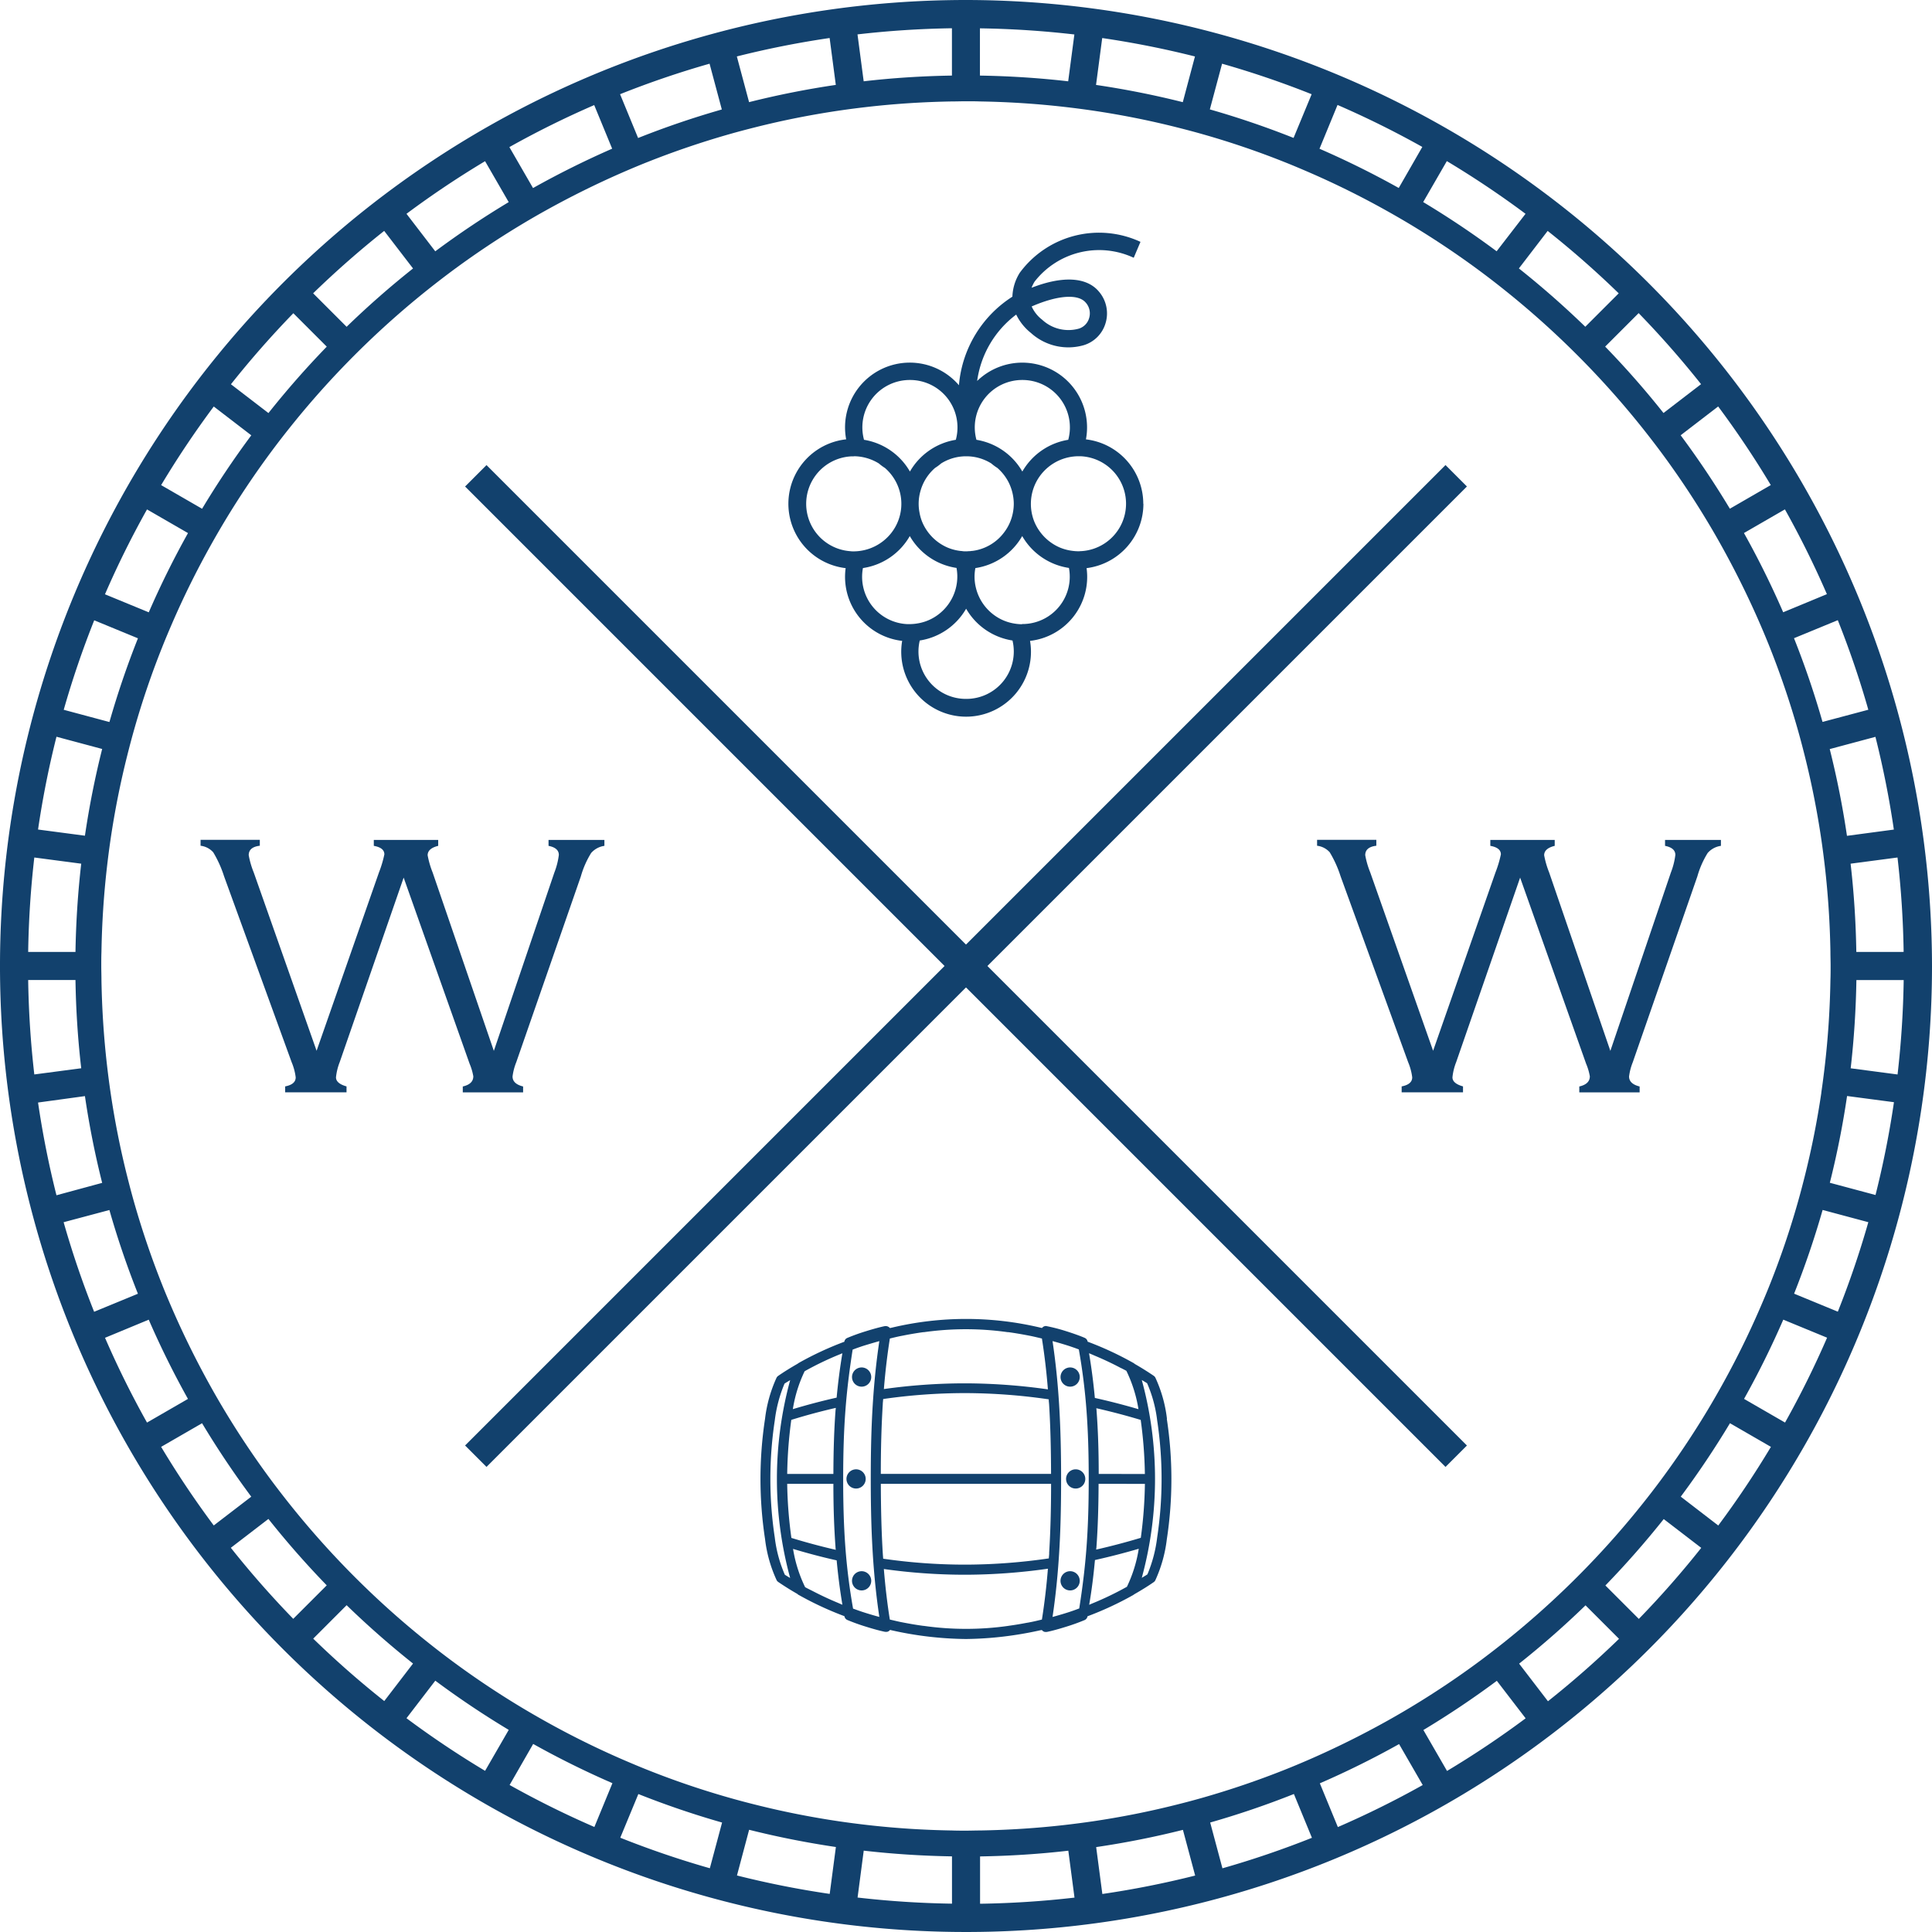 <svg xmlns="http://www.w3.org/2000/svg" width="75" height="75" viewBox="0 0 75 75">
  <g id="Group_1555" data-name="Group 1555" transform="translate(-26.306)">
    <g id="Group_1556" data-name="Group 1556" transform="translate(26.306)">
      <path id="Path_1036" data-name="Path 1036" d="M216.008,0a37.5,37.5,0,1,0,37.5,37.5A37.542,37.542,0,0,0,216.008,0m36.164,41.711-1.821-.24q.194-1.69.222-3.426h1.836a36.622,36.622,0,0,1-.238,3.666m-2.959.711q-.243,1.646-.643,3.238c-.089.353-.181.705-.281,1.054q-.456,1.6-1.064,3.126c-.134.339-.276.674-.421,1.007q-.661,1.519-1.465,2.958-.266.477-.546.944-.852,1.417-1.837,2.742-.326.438-.666.864-1.028,1.293-2.178,2.479-.379.392-.771.771-1.185,1.147-2.479,2.177-.427.339-.864.666-1.322.984-2.742,1.837-.467.281-.944.546-1.438.8-2.958,1.465c-.333.145-.668.286-1.007.42q-1.528.606-3.126,1.064c-.349.1-.7.193-1.054.281q-1.591.4-3.238.643-.538.079-1.082.141-1.625.186-3.295.214c-.182,0-.363.007-.545.007s-.364,0-.546-.007q-1.668-.027-3.294-.214-.544-.062-1.082-.141-1.647-.243-3.239-.643c-.354-.088-.705-.181-1.054-.281q-1.6-.456-3.126-1.064c-.339-.134-.673-.276-1.007-.42q-1.519-.661-2.958-1.465-.477-.266-.944-.546-1.417-.852-2.742-1.837-.438-.326-.864-.666-1.293-1.028-2.479-2.178-.392-.379-.771-.771-1.147-1.185-2.177-2.479-.339-.427-.666-.864-.984-1.323-1.837-2.742-.281-.467-.546-.944-.8-1.437-1.465-2.958c-.145-.333-.286-.668-.42-1.007q-.606-1.528-1.064-3.126c-.1-.349-.192-.7-.281-1.054q-.4-1.591-.643-3.239-.079-.538-.141-1.082-.186-1.625-.214-3.294c0-.182-.007-.363-.007-.546s0-.364.007-.545q.027-1.668.214-3.295.062-.543.141-1.082.243-1.646.644-3.238c.089-.354.181-.705.281-1.054q.456-1.6,1.064-3.126c.134-.339.276-.674.42-1.007q.661-1.519,1.465-2.958.266-.477.546-.944.852-1.417,1.837-2.742.326-.438.666-.864,1.028-1.293,2.177-2.479.379-.392.771-.771,1.185-1.148,2.479-2.178.427-.339.864-.666,1.323-.984,2.742-1.837.467-.281.944-.546,1.438-.8,2.958-1.465c.333-.145.668-.286,1.007-.42q1.528-.606,3.126-1.064c.349-.1.7-.192,1.054-.281q1.591-.4,3.238-.643.538-.079,1.082-.141,1.625-.186,3.294-.214c.182,0,.363-.007.546-.007s.364,0,.545.007q1.668.027,3.295.214.543.062,1.082.141,1.646.243,3.238.643c.353.089.705.181,1.054.281q1.6.456,3.126,1.064c.339.134.673.276,1.006.42q1.519.661,2.958,1.465.477.266.944.546,1.418.853,2.742,1.837.438.326.864.666,1.293,1.028,2.479,2.177.392.38.771.771,1.148,1.185,2.178,2.479.339.427.666.864.984,1.322,1.837,2.742.281.467.546.944.8,1.437,1.465,2.958c.145.333.286.668.42,1.007q.606,1.528,1.064,3.126c.1.349.192.7.281,1.054q.4,1.591.643,3.239.079.538.141,1.082.186,1.625.214,3.294c0,.182.007.363.007.545s0,.364-.007.546q-.027,1.668-.214,3.295-.062.544-.141,1.082m-69.608-4.376h1.836q.027,1.735.223,3.426l-1.821.24a36.6,36.6,0,0,1-.238-3.665m.238-4.757,1.821.24q-.194,1.69-.223,3.426h-1.836a36.608,36.608,0,0,1,.238-3.666m70.73,3.666q-.027-1.735-.222-3.426l1.821-.24a36.613,36.613,0,0,1,.238,3.665Zm-.363-4.507a34.32,34.32,0,0,0-.669-3.368l1.774-.475a36.142,36.142,0,0,1,.715,3.6Zm-.949-4.422q-.474-1.66-1.107-3.25l1.7-.7a36.036,36.036,0,0,1,1.185,3.477Zm-1.527-4.257q-.687-1.58-1.523-3.076l1.59-.918a36.309,36.309,0,0,1,1.63,3.291Zm-2.07-4.02q-.886-1.474-1.91-2.851l1.456-1.118a36.567,36.567,0,0,1,2.043,3.051Zm-2.576-3.715q-1.068-1.345-2.265-2.578l1.3-1.3q1.279,1.317,2.423,2.758Zm-3.036-3.349q-1.232-1.194-2.578-2.264l1.117-1.456q1.44,1.142,2.758,2.423Zm-3.442-2.93q-1.375-1.023-2.851-1.91l.918-1.59A36.581,36.581,0,0,1,237.729,8.3Zm-3.8-2.457q-1.495-.835-3.076-1.523l.7-1.7a36.319,36.319,0,0,1,3.291,1.63Zm-4.083-1.943a34.253,34.253,0,0,0-3.25-1.107l.475-1.774a36.094,36.094,0,0,1,3.477,1.185Zm-4.3-1.388a34.266,34.266,0,0,0-3.368-.669l.24-1.82a36.168,36.168,0,0,1,3.6.715Zm-4.449-.81q-1.69-.194-3.426-.222V1.1a36.552,36.552,0,0,1,3.666.238ZM215.462,1.1V2.934q-1.735.027-3.426.222l-.24-1.821a36.61,36.61,0,0,1,3.665-.238m-4.747.379.24,1.82a34.264,34.264,0,0,0-3.367.669l-.475-1.774a36.108,36.108,0,0,1,3.6-.715m-4.658,1,.475,1.774a34.3,34.3,0,0,0-3.25,1.107l-.7-1.7a36.053,36.053,0,0,1,3.477-1.185m-4.484,1.6.7,1.7Q200.7,6.46,199.2,7.3l-.918-1.59a36.264,36.264,0,0,1,3.291-1.63m-4.235,2.176.918,1.59q-1.474.886-2.851,1.91L194.288,8.3a36.476,36.476,0,0,1,3.051-2.043m-3.915,2.709,1.118,1.456q-1.345,1.068-2.578,2.264l-1.3-1.3q1.317-1.279,2.758-2.423m-3.529,3.194,1.3,1.3q-1.194,1.232-2.264,2.578l-1.456-1.118a36.708,36.708,0,0,1,2.423-2.758m-3.089,3.622,1.456,1.118q-1.023,1.375-1.91,2.851l-1.59-.918a36.486,36.486,0,0,1,2.043-3.051m-2.59,3.995,1.59.918q-.835,1.494-1.523,3.076l-1.7-.7a36.34,36.34,0,0,1,1.63-3.291m-2.05,4.3,1.7.7a34.252,34.252,0,0,0-1.107,3.25l-1.774-.475a36.125,36.125,0,0,1,1.185-3.477M180.7,28.6l1.774.475q-.416,1.654-.669,3.367l-1.82-.24a36.107,36.107,0,0,1,.715-3.6m1.105,13.949q.252,1.712.669,3.368L180.7,46.4a36.171,36.171,0,0,1-.715-3.6Zm.95,4.422a34.268,34.268,0,0,0,1.107,3.25l-1.7.7a36.093,36.093,0,0,1-1.184-3.477Zm1.527,4.257q.687,1.58,1.523,3.076l-1.59.918a36.236,36.236,0,0,1-1.63-3.291Zm2.07,4.02q.886,1.474,1.91,2.851l-1.456,1.117a36.517,36.517,0,0,1-2.043-3.051Zm2.576,3.715q1.068,1.345,2.264,2.578l-1.3,1.3a36.708,36.708,0,0,1-2.423-2.758Zm3.036,3.349q1.232,1.194,2.578,2.265l-1.117,1.456q-1.44-1.142-2.758-2.423Zm3.442,2.93q1.375,1.023,2.851,1.91l-.918,1.59a36.506,36.506,0,0,1-3.051-2.043Zm3.8,2.456q1.494.835,3.076,1.523l-.7,1.7a36.322,36.322,0,0,1-3.291-1.63Zm4.083,1.944a34.294,34.294,0,0,0,3.25,1.107l-.475,1.774a36,36,0,0,1-3.477-1.185Zm4.3,1.388q1.654.415,3.368.669l-.24,1.82a36.174,36.174,0,0,1-3.6-.715Zm4.449.81q1.69.194,3.426.222V73.9a36.6,36.6,0,0,1-3.665-.238Zm4.516,2.058V72.066q1.735-.027,3.426-.222l.24,1.821a36.6,36.6,0,0,1-3.666.238m4.747-.379-.24-1.82q1.712-.252,3.368-.669l.475,1.774a36.109,36.109,0,0,1-3.6.715m4.658-1-.475-1.774a34.264,34.264,0,0,0,3.25-1.107l.7,1.7a36.151,36.151,0,0,1-3.477,1.185m4.484-1.6-.7-1.7q1.581-.687,3.076-1.523l.918,1.59a36.294,36.294,0,0,1-3.292,1.63m4.236-2.176-.918-1.59q1.474-.886,2.851-1.91l1.118,1.456a36.568,36.568,0,0,1-3.051,2.043m3.915-2.709-1.117-1.456q1.345-1.068,2.578-2.264l1.3,1.3a36.7,36.7,0,0,1-2.758,2.423m3.529-3.194-1.3-1.3q1.194-1.232,2.265-2.578l1.456,1.118q-1.142,1.44-2.423,2.758m3.089-3.622L243.755,58.1q1.023-1.375,1.91-2.851l1.59.918a36.488,36.488,0,0,1-2.043,3.051m2.59-3.995-1.59-.918q.835-1.494,1.523-3.076l1.7.7a36.308,36.308,0,0,1-1.63,3.291m2.05-4.3-1.7-.7q.631-1.588,1.107-3.25l1.774.475a36.036,36.036,0,0,1-1.185,3.477m1.465-4.532-1.774-.475a34.316,34.316,0,0,0,.669-3.368l1.82.24a36.089,36.089,0,0,1-.715,3.6" transform="translate(-178.508 0)" fill="#12416d"/>
      <rect id="Rectangle_445" data-name="Rectangle 445" width="53.825" height="1.176" transform="translate(18.054 56.114) rotate(-45)" fill="#12416d"/>
      <rect id="Rectangle_446" data-name="Rectangle 446" width="1.176" height="53.825" transform="translate(18.054 18.886) rotate(-45)" fill="#12416d"/>
      <path id="Path_1037" data-name="Path 1037" d="M222.727,153.6l-2.483,7.164a2.22,2.22,0,0,0-.144.589q0,.237.409.352v.23h-2.382v-.23q.41-.079.409-.352a2.225,2.225,0,0,0-.158-.589l-2.623-7.216a4.366,4.366,0,0,0-.42-.93.778.778,0,0,0-.492-.255v-.23h2.3v.23q-.431.05-.431.366a3.358,3.358,0,0,0,.194.668l2.441,6.925,2.422-6.925a4.335,4.335,0,0,0,.209-.7q0-.258-.41-.33v-.23h2.5v.23q-.41.1-.41.366a3.544,3.544,0,0,0,.194.668l2.376,6.925,2.35-6.925a2.828,2.828,0,0,0,.173-.682q0-.273-.4-.352v-.23h2.169v.23a.839.839,0,0,0-.514.276,3.535,3.535,0,0,0-.4.908l-2.508,7.216a2.22,2.22,0,0,0-.144.553q0,.287.41.388v.23h-2.342v-.23q.409-.093.409-.395a2.2,2.2,0,0,0-.144-.488Z" transform="translate(-207.057 -119.531)" fill="#12416d"/>
      <path id="Path_1038" data-name="Path 1038" d="M424.983,153.6l-2.483,7.164a2.221,2.221,0,0,0-.144.589q0,.237.41.352v.23h-2.382v-.23q.41-.079.41-.352a2.225,2.225,0,0,0-.158-.589l-2.623-7.216a4.37,4.37,0,0,0-.42-.93.778.778,0,0,0-.492-.255v-.23h2.3v.23q-.431.05-.431.366a3.358,3.358,0,0,0,.194.668l2.441,6.925,2.422-6.925a4.337,4.337,0,0,0,.209-.7q0-.258-.41-.33v-.23h2.5v.23q-.41.1-.41.366a3.544,3.544,0,0,0,.194.668l2.376,6.925,2.35-6.925a2.829,2.829,0,0,0,.173-.682q0-.273-.4-.352v-.23h2.169v.23a.839.839,0,0,0-.514.276,3.538,3.538,0,0,0-.4.908l-2.508,7.216a2.219,2.219,0,0,0-.144.553q0,.287.41.388v.23h-2.342v-.23q.409-.093.409-.395a2.205,2.205,0,0,0-.144-.488Z" transform="translate(-365.972 -119.531)" fill="#12416d"/>
      <path id="Path_1039" data-name="Path 1039" d="M332.056,242.8a5.232,5.232,0,0,0-.451-1.6.2.2,0,0,0-.059-.066c-.24-.164-.492-.321-.752-.47l-.01-.014-.039-.022a12.635,12.635,0,0,0-1.769-.822s0,0,0-.006a.194.194,0,0,0-.112-.141c-.159-.07-.431-.168-.726-.261a6.753,6.753,0,0,0-.78-.2.191.191,0,0,0-.152.078h0l-.058-.013a12.475,12.475,0,0,0-5.775,0l-.059.013H321.3a.219.219,0,0,0-.177-.075h-.01c-.178.035-.448.108-.743.2a7.65,7.65,0,0,0-.725.261.191.191,0,0,0-.112.141v.006a12.617,12.617,0,0,0-1.769.822l-.054.037,0,0c-.257.148-.507.3-.745.466a.191.191,0,0,0-.067.078,5.309,5.309,0,0,0-.444,1.588,15.456,15.456,0,0,0,0,4.668,5.239,5.239,0,0,0,.451,1.6.2.2,0,0,0,.06.066c.24.164.492.321.752.47l.01.015.039.022a12.613,12.613,0,0,0,1.77.822.191.191,0,0,0,.112.147,7.667,7.667,0,0,0,.726.261c.293.092.564.165.742.2l.037,0,.032,0a.189.189,0,0,0,.122-.075h0l.058.014a13.685,13.685,0,0,0,2.886.339h0a13.657,13.657,0,0,0,1.95-.162h0q.469-.072.932-.176L327.2,251h0a.19.19,0,0,0,.122.075l.032,0,.037,0c.179-.035.449-.108.742-.2a7.691,7.691,0,0,0,.726-.261.192.192,0,0,0,.113-.147,12.592,12.592,0,0,0,1.769-.822l.054-.037,0,0c.258-.148.508-.3.746-.466a.191.191,0,0,0,.066-.078,5.311,5.311,0,0,0,.444-1.588,15.456,15.456,0,0,0,0-4.668m-3,7.209-.014,0c.1-.572.17-1.149.224-1.734.562-.124,1.13-.271,1.7-.437a5.307,5.307,0,0,1-.459,1.475,12.154,12.154,0,0,1-1.341.646l-.107.046m-10.718-.509c-.108-.056-.221-.109-.326-.167a5.332,5.332,0,0,1-.469-1.486c.561.169,1.128.319,1.693.445.054.582.128,1.155.223,1.723-.071-.028-.139-.06-.209-.089-.314-.131-.618-.274-.914-.427m1.107-9.241.015-.005c-.095.568-.169,1.141-.223,1.722-.567.127-1.135.277-1.7.447a5.3,5.3,0,0,1,.458-1.472,12.125,12.125,0,0,1,1.35-.65l.1-.041m10.84.571c.068.036.139.069.2.105a5.331,5.331,0,0,1,.469,1.488c-.564-.165-1.131-.312-1.693-.436-.055-.587-.129-1.164-.225-1.735.071.028.139.059.208.089q.536.223,1.035.489m-3.638,9.882c-.247.048-.5.09-.745.123H325.9a11.652,11.652,0,0,1-3.285,0H322.6c-.249-.033-.5-.076-.745-.123l-.115-.022c-.148-.03-.295-.067-.442-.1-.1-.627-.176-1.275-.232-1.962a22.631,22.631,0,0,0,3.13.222h.054a23.093,23.093,0,0,0,3.185-.234c-.056.691-.133,1.343-.233,1.974-.147.035-.294.072-.442.1l-.114.022m-4.784-11.156c.244-.047.488-.089.733-.122l.027,0a11.6,11.6,0,0,1,3.253,0l.03,0c.244.033.487.075.73.121l.13.025c.146.03.291.066.437.1.1.631.177,1.283.233,1.974a23.152,23.152,0,0,0-3.186-.234H324.2a22.621,22.621,0,0,0-3.133.222c.056-.687.133-1.335.232-1.962.146-.035.292-.071.439-.1l.126-.024m6.56,10.686-.159.054c-.214.07-.431.133-.651.193h0c.117-.777.2-1.581.255-2.454s.078-1.781.078-2.9-.025-2.042-.078-2.9-.138-1.677-.255-2.453l.008,0q.325.088.642.19c.06.02.119.041.178.061s.128.047.193.07a23.688,23.688,0,0,1,.3,2.4c.057.776.084,1.611.084,2.628s-.027,1.852-.084,2.628c-.061.834-.162,1.626-.284,2.4-.075.027-.149.056-.225.082m-8.182.055c-.058-.019-.115-.039-.173-.059s-.13-.048-.2-.071a23.681,23.681,0,0,1-.3-2.4c-.057-.776-.084-1.611-.084-2.628s.027-1.852.084-2.628c.061-.834.162-1.626.284-2.4.076-.027.151-.057.228-.083l.155-.053q.322-.1.653-.193h0c-.117.777-.2,1.581-.255,2.453s-.078,1.787-.078,2.9.024,2.037.078,2.9.138,1.677.255,2.454h0q-.328-.088-.647-.192M319.2,242.38c0,.034-.007.066-.01.1-.054.735-.08,1.526-.083,2.462h-1.793a17.1,17.1,0,0,1,.159-2.1c.574-.178,1.152-.333,1.727-.465m-.093,2.948c0,.936.029,1.727.083,2.462,0,.034.007.066.01.1-.565-.13-1.138-.283-1.723-.462a16.821,16.821,0,0,1-.163-2.1Zm8.378,2.686c0,.071-.011.138-.015.209a22.722,22.722,0,0,1-3.214.242H324.2a22.217,22.217,0,0,1-3.16-.23c-.005-.074-.012-.146-.016-.221-.049-.8-.072-1.66-.075-2.686h6.609c0,1.026-.026,1.888-.075,2.686m-6.459-5.757c0-.075.011-.147.016-.221a22.233,22.233,0,0,1,3.16-.23h.053a22.755,22.755,0,0,1,3.214.242c0,.07.011.138.015.209.049.8.072,1.66.075,2.685h-6.609c0-1.026.026-1.888.075-2.685m8.286,5.622c0-.03.007-.058.009-.088.054-.738.08-1.529.084-2.462H331.2a17.079,17.079,0,0,1-.159,2.095c-.575.173-1.153.325-1.726.455m.092-2.936c0-.933-.029-1.724-.084-2.462,0-.03-.007-.058-.009-.088.572.13,1.149.281,1.723.454a16.894,16.894,0,0,1,.162,2.1ZM317.429,241.3a14.6,14.6,0,0,0,0,7.681c-.068-.043-.141-.083-.207-.128a5.11,5.11,0,0,1-.39-1.441,15.175,15.175,0,0,1,0-4.549,5.354,5.354,0,0,1,.378-1.428c.069-.047.146-.089.217-.135m13.652,7.674a14.6,14.6,0,0,0,0-7.68c.068.043.141.083.207.127a5.1,5.1,0,0,1,.39,1.441,15.18,15.18,0,0,1,0,4.549,5.334,5.334,0,0,1-.378,1.428c-.069.047-.146.089-.217.135" transform="translate(-286.755 -187.723)" fill="#12416d"/>
      <path id="Path_1040" data-name="Path 1040" d="M372.012,266.182a.373.373,0,1,0,.373.373.373.373,0,0,0-.373-.373" transform="translate(-330.254 -209.143)" fill="#12416d"/>
      <path id="Path_1041" data-name="Path 1041" d="M371.006,248.472a.373.373,0,1,0-.373-.373.373.373,0,0,0,.373.373" transform="translate(-329.463 -194.642)" fill="#12416d"/>
      <path id="Path_1042" data-name="Path 1042" d="M371.006,284.64a.373.373,0,1,0,.372.373.373.373,0,0,0-.372-.373" transform="translate(-329.463 -223.646)" fill="#12416d"/>
      <path id="Path_1043" data-name="Path 1043" d="M332.6,266.555a.373.373,0,1,0-.372.373.373.373,0,0,0,.372-.373" transform="translate(-298.994 -209.143)" fill="#12416d"/>
      <path id="Path_1044" data-name="Path 1044" d="M333.232,248.472a.373.373,0,1,0-.373-.373.373.373,0,0,0,.373.373" transform="translate(-299.784 -194.642)" fill="#12416d"/>
      <path id="Path_1045" data-name="Path 1045" d="M333.232,284.64a.373.373,0,1,0,.373.373.373.373,0,0,0-.373-.373" transform="translate(-299.784 -223.646)" fill="#12416d"/>
      <path id="Path_1046" data-name="Path 1046" d="M335.156,52.746a2.52,2.52,0,0,0-2.226-2.5,2.514,2.514,0,0,0-4.223-2.267,3.881,3.881,0,0,1,1.516-2.577,2.062,2.062,0,0,0,.576.717,2.162,2.162,0,0,0,2.046.471,1.265,1.265,0,0,0,.847-.856,1.3,1.3,0,0,0-.258-1.224c-.475-.57-1.413-.618-2.615-.149a1.472,1.472,0,0,1,.116-.236,3.173,3.173,0,0,1,3.85-.928l.262-.618a3.82,3.82,0,0,0-4.686,1.2,1.86,1.86,0,0,0-.286.928A4.523,4.523,0,0,0,328,48.145a2.513,2.513,0,0,0-4.378,2.1,2.516,2.516,0,0,0-.02,5,2.5,2.5,0,0,0,2.194,2.824,2.518,2.518,0,1,0,4.964,0,2.5,2.5,0,0,0,2.195-2.824,2.52,2.52,0,0,0,2.206-2.5m-2.238-7.807a.627.627,0,0,1,.131.6.6.6,0,0,1-.394.408,1.5,1.5,0,0,1-1.431-.346,1.34,1.34,0,0,1-.406-.513c1-.437,1.808-.5,2.1-.148m-4.644,15.382a1.84,1.84,0,0,1-1.8-2.267,2.521,2.521,0,0,0,1.8-1.234,2.521,2.521,0,0,0,1.8,1.234,1.84,1.84,0,0,1-1.8,2.267m-2.182-12.38a1.84,1.84,0,0,1,1.782,2.322,2.521,2.521,0,0,0-1.782,1.232,2.521,2.521,0,0,0-1.782-1.232,1.84,1.84,0,0,1,1.782-2.322m4.364,0a1.84,1.84,0,0,1,1.782,2.322,2.521,2.521,0,0,0-1.782,1.232,2.522,2.522,0,0,0-1.782-1.232,1.84,1.84,0,0,1,1.782-2.322m-2.047,6.645c-.045,0-.09.007-.136.007s-.091,0-.136-.007-.07-.006-.105-.011a1.831,1.831,0,0,1-.478-.128,1.872,1.872,0,0,1-.991-1.008,1.832,1.832,0,0,1-.1-.358,1.78,1.78,0,0,1,.033-.81,1.829,1.829,0,0,1,.143-.372,1.855,1.855,0,0,1,.43-.545,1.871,1.871,0,0,0,.234-.173,1.833,1.833,0,0,1,.648-.25,1.872,1.872,0,0,1,.254-.027c.024,0,.047,0,.072,0s.048,0,.072,0a1.87,1.87,0,0,1,.254.027,1.833,1.833,0,0,1,.648.25,1.871,1.871,0,0,0,.234.173,1.856,1.856,0,0,1,.431.545,1.887,1.887,0,0,1,.208.847,1.852,1.852,0,0,1-.032.335,1.82,1.82,0,0,1-.352.788,1.818,1.818,0,0,1-1.222.707c-.035,0-.07.008-.105.011m-4.5-3.686a1.87,1.87,0,0,1,.974.281,1.874,1.874,0,0,0,.234.173,1.856,1.856,0,0,1,.431.545,1.835,1.835,0,0,1-.176,1.97,1.87,1.87,0,0,1-1.463.724c-.046,0-.091,0-.136-.007a1.844,1.844,0,0,1,.064-3.682c.024,0,.047,0,.072,0m.368,4.335A2.521,2.521,0,0,0,326.092,54a2.52,2.52,0,0,0,1.814,1.237,1.838,1.838,0,0,1-.147,1.122,1.857,1.857,0,0,1-.829.856,1.825,1.825,0,0,1-.549.178,1.852,1.852,0,0,1-.29.025c-.033,0-.064,0-.1,0a1.837,1.837,0,0,1-1.718-2.176m6.179,2.181a1.854,1.854,0,0,1-.29-.025,1.825,1.825,0,0,1-.549-.178,1.856,1.856,0,0,1-.829-.856,1.816,1.816,0,0,1-.128-.366,1.78,1.78,0,0,1-.018-.755A2.521,2.521,0,0,0,330.456,54a2.52,2.52,0,0,0,1.814,1.237,1.837,1.837,0,0,1-1.718,2.176c-.032,0-.064,0-.1,0m2.182-2.823a1.863,1.863,0,0,1-.241-.018,1.832,1.832,0,0,1-.478-.128,1.872,1.872,0,0,1-.991-1.008A1.852,1.852,0,0,1,331,51.9a1.857,1.857,0,0,1,.665-.718,1.87,1.87,0,0,1,.974-.281c.024,0,.048,0,.072,0a1.844,1.844,0,0,1,.064,3.682c-.045,0-.09.007-.136.007" transform="translate(-290.774 -33.19)" fill="#12416d"/>
    </g>
  </g>
</svg>
